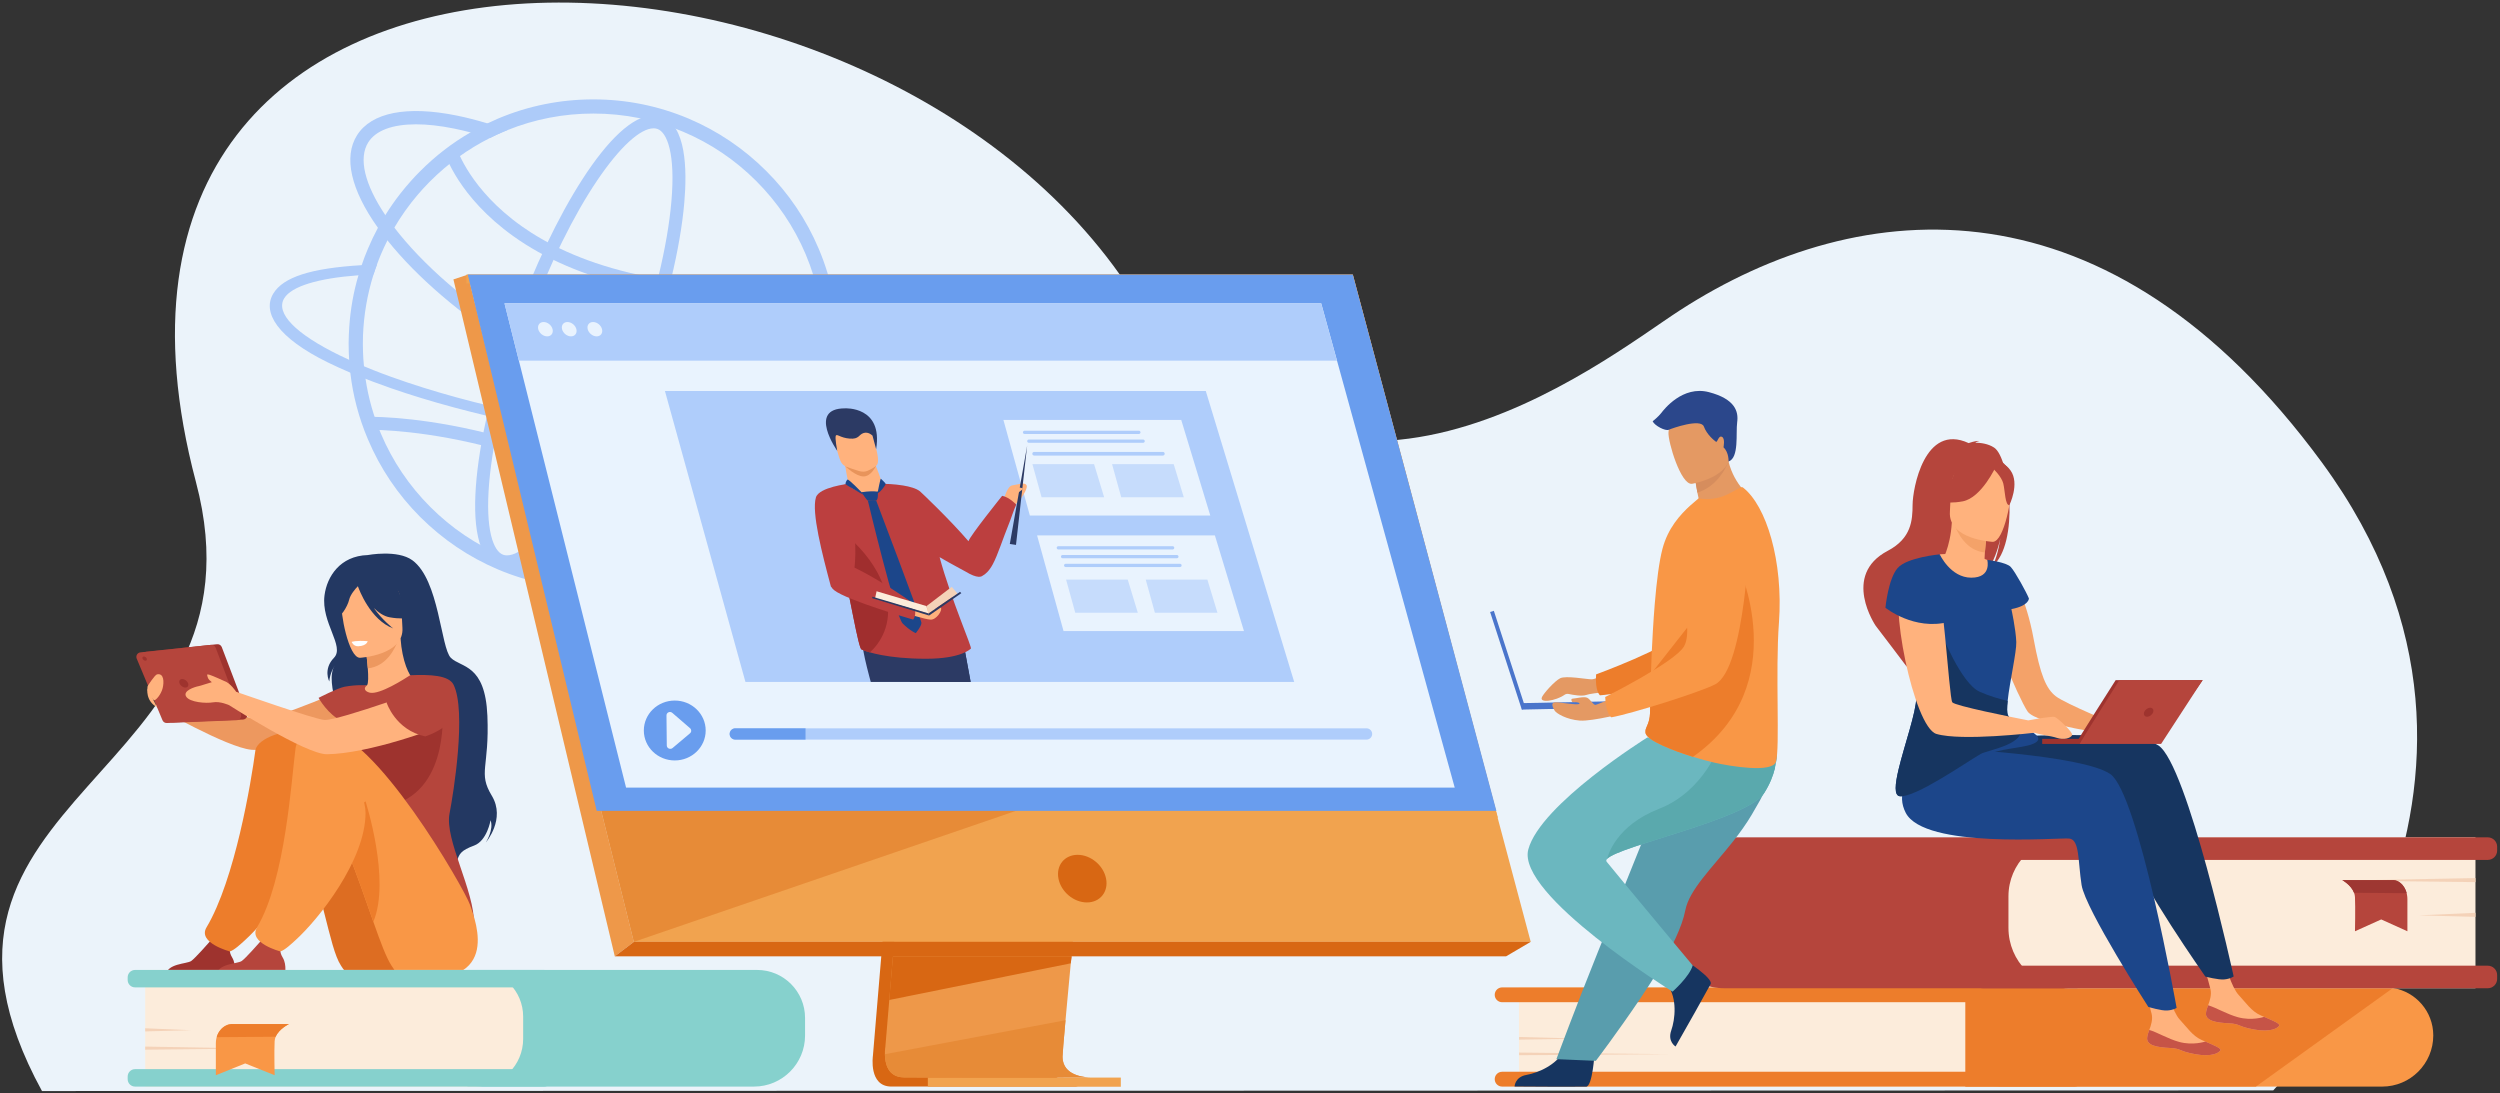 <?xml version="1.0" encoding="UTF-8"?>
<svg id="svg2" version="1.1" viewBox="0 0 3444 1505.9" xml:space="preserve" xmlns="http://www.w3.org/2000/svg"><rect x="0" y="0" width="3444" height="1505.9" fill="#333333" stroke="none"/><defs id="defs6"><clipPath id="clipPath278"><path id="path276" d="m16439 8432.7h-5671.1l-642.3 2321.2-49.2 177.9-42 151.8-98.58 356h5589.5l108.1-356 46.1-151.8 54.2-177.9 705.3-2321.2"/></clipPath></defs><g id="g8" transform="matrix(1.333 0 0 -1.333 -408.45 2063.5)"><g id="g10" transform="scale(.1)"><path id="path14" d="m26557 4211.3s2978.9 3115.4 503.8 6488.4c-2196.2 2992.7-4756.6 2788.2-6635.2 1573.7-800.1-517.3-3695.9-2867.4-5659.3 177.8-2677.5 4152.8-11370 4437.8-9677.4-1951.5 818.93-3091.9-3278.1-3204.3-1590.9-6295l23059 6.6" fill="#ebf3fa"/><path id="path16" d="m6738.1 8403.9s-835.93-364.2-987.67-357.6-1086.8 284.8-1086.8 284.8l23.8-160.8s721.58-415 973.85-438.6c248.36-23.2 1097.6 222.9 1179.6 274.9 81.99 51.9 135.45 344.7-102.82 397.3" fill="#ed985f"/><path id="path18" d="m6863.7 9743.7s308.38 58.5 461.97-53.6c278.22-203.2 293.16-903.6 397.43-1008 104.28-104.3 355.63-59.8 378-599.7 22.38-539.9-100.07-585.1 45.76-826.1s-61.69-482.2-61.69-482.2 84.99 133 48.56 229.1c0 0-35.38-212-170.01-261.6-134.65-49.7-154.57-86.1-176.07-159 0 0-1148.6 588.6-1149.9 1006.1-1.25 417.4-226.03 831-115.65 1011.9 0 0-49.16-77.4-55.19-163.5 0 0-66.23 126.9 48.57 245 114.8 118.2-134.67 362.6-97.73 645.8 25.35 194.4 161.75 407.3 445.94 415.8" fill="#233862"/><path id="path20" d="m6636.5 8006.1c73.42-50.9 165.48-92.9 281.04-119.6 433.18-100.1 599.19 266.1 661.54 517.4-59.07 33.8-114.66 41.2-146.76 45.1-31.31 3.7-64.24 6.1-91.51 7.5-48.64 37.2-121.12 189.7-137.15 426.5l-20.38-5.5-341.4-93.4s15.64-108.6 23.3-211.1c5.93-80.3 6.86-157-8.34-175.8-26.65-5.8-42.63-9.5-42.63-9.5l-0.18-0.4c-4.58-7.5-103.62-170.4-177.53-381.2" fill="#ffb27d"/><path id="path22" d="m6841.9 8784s15.7-108.4 23.3-211.1c193.42 19.4 283.18 203.5 318.13 304.5l-341.43-93.4" fill="#ed985f"/><path id="path24" d="m6784.1 8682.1s459.1 25.4 438.92 311c-20.17 285.7 25.49 481.3-268.48 477.2-293.98-4.1-343.17-117.1-359.62-214.1-16.46-97 69.24-573.3 189.18-574.1" fill="#ffb27d"/><path id="path26" d="m6597.2 9416c64.72 91 119.64 76 151.5 52.3 240.75 155.8 416.87-36.3 416.87-36.3 45.38-202.8 201.59-309.6 201.59-309.6s-79.87-57.6-276.11-21.9c-59.94 10.9-115.49 49-163.79 96.5 87.35-125.1 200.24-211.6 200.24-211.6-237.79 89.8-353.17 403.3-364.81 436.5-26.19-27.1-77.45-85.7-90.43-140.4-17.65-74.4-93.75-190.7-137.76-188.7 0 0-34.36 186.8 62.7 323.2" fill="#233862"/><path id="path28" d="m7709.9 7072.7c41.46 212 176.63 1058.7 41.46 1331.2-48.55 97.9-239.05 106.7-448.06 98.1-65.04-42-312.87-200.6-414.67-180.8-1.09 0.2-3.07 0.7-5.7 1.3-47.93 12-66.03 45.7-26.04 74.7 0.08 0.1-103.53 10-232.08-14.2-72.61-13.7-268.46-115-268.46-115s98.63-178.2 244.06-239.7c-24.73-221.2 12.04-318.8 241.53-829.7 193.92-431.9-26.16-820.8-26.16-820.8s1141.6-917.8 1147.9-450.5c4.77 351.8-306.78 874.5-253.79 1145.4" fill="#b5453c"/><path id="path30" d="m6759.2 5379.8c-62.09 7-117.98 41-152.69 93-5.5 8.2-11.39 17.1-17.64 26.5-129.95 196.7-180.51 799.2-472.79 1440.9-71.19 156.3-326.74 184.4-396.42 361 0 0-171.5 572.5 328.27 589.4 499.78 16.9 1338.5-1592.9 1351.7-1761.7 12.83-163.6 330.42-858.6-640.47-749.1" fill="#dd6d22"/><path id="path32" d="m4772.8 5393h711.35s26.59 113.4-20.11 190.6c-41.34 68.3-25.5 107.3 5.12 163.8-32.23-13.2-73.91-25.2-119.81-22.6-35.44 2-72.92 18.1-105.79 37.2-30.61-34.9-161.71-183.5-202.67-212.9-46.49-33.4-253.77-21.5-268.09-156.1" fill="#9e332e"/><path id="path34" d="m7634.9 8181.9s92.58-842.3-507.85-1018.8c-600.42-176.5-770.87 775-286.09 843.5 484.79 68.4 793.94 175.3 793.94 175.3" fill="#9e332e"/><path id="path36" d="m5703.4 7725.1c-42.83-321.1-210.1-1334.7-505.16-1829.2-95.13-159.4 239.67-248.8 241.47-248.3 44.91 11.8 119.71 83.3 154.2 114.4 239.55 215.9 725.83 827.2 725.83 1317.3 0 239 4.2 695.4-169.57 811.4-107.02 71.4-429.75-38.1-446.77-165.6" fill="#ed7d2b"/><path id="path38" d="m7183.3 5393s-26.36 36.7-72.32 106.3c-54.71 82.9-115.25 246-188.7 455-77.15 219.4-168.69 489.4-283.07 770.2-35.3 86.7-72.79 174.5-112.66 262.1-71.19 156.3-267.04 134.7-336.72 311.3 0 0-271.87 612.3 227.9 629.2 499.78 16.9 1449.5-1638 1504-1798.2 59.74-175.5 351.22-904-738.48-735.9" fill="#f99746"/><path id="path40" d="m5294.9 5393h711.34s26.6 113.4-20.1 190.6c-41.35 68.3-25.5 107.3 5.11 163.8-32.22-13.2-73.91-25.2-119.81-22.6-35.43 2-72.92 18.1-105.78 37.2-30.62-34.9-161.71-183.5-202.67-212.9-46.49-33.4-253.78-21.5-268.09-156.1" fill="#b5453c"/><path id="path42" d="m6922.3 5954.3c-77.15 219.4-168.69 489.4-283.07 770.2 29.87 212.8 94.31 399 202.67 474.1 0 0 262.87-814.4 80.4-1244.3" fill="#ed7d2b"/><path id="path44" d="m6118.6 7747.9c-42.84-321.2-103.16-1357.5-398.23-1852-95.13-159.4 239.67-248.8 241.48-248.3 44.91 11.8 119.71 83.3 154.19 114.4 239.56 215.9 725.84 827.2 725.84 1317.3 0 239-280.45 676.2-454.22 792.2-107.02 71.5-252.04 3.9-269.06-123.6" fill="#f99746"/><path id="path46" d="m4578.8 8744.9 728.49 77.4c21.24 2.3 41.32-10.1 48.92-30l260.64-684.9c11.43-30-9.95-62.4-42.05-63.7l-722.86-29.2c-19.64-0.8-37.7 10.7-45.28 28.9l-266.27 636.6c-12.14 29.1 7.12 61.6 38.41 64.9" fill="#9e332e"/><path id="path48" d="m4515.5 8738.3 728.49 77.4c21.23 2.2 41.32-10.1 48.92-30.1l260.64-684.8c11.43-30.1-9.95-62.5-42.05-63.7l-722.86-29.2c-19.64-0.8-37.7 10.7-45.28 28.8l-266.27 636.7c-12.14 29 7.11 61.6 38.41 64.9" fill="#b5453c"/><path id="path50" d="m4919.3 8418.5c-8.9 24.5 3.7 44.3 28.15 44.3 24.44 0 51.48-19.8 60.38-44.3 8.89-24.4-3.71-44.2-28.16-44.2s-51.48 19.8-60.37 44.2" fill="#9e332e"/><path id="path52" d="m4537.3 8673.6c-4.37 12 1.82 21.7 13.83 21.7s25.3-9.7 29.67-21.7-1.83-21.8-13.84-21.8-25.29 9.8-29.66 21.8" fill="#9e332e"/><path id="path54" d="m7579.1 8403.9s-1009.6-371.8-1161.3-364.2c-98.06 4.9-913.08 291.4-913.08 291.4s-60.47 93-126.2 112.4c-0.02 0.1-115.86 53.2-148.97 63.1-33.12 10-26.5-0.1-16.56-31.5 5.15-16.3 23.65-32.2 40.28-45.1-55.68-15.3-110.68-36-136.32-40.9-43.05-8.3-165.58-48.1-129.15-107.7s205.32-72.8 278.17-59.6c72.85 13.3 165.58-29.1 165.58-29.1s793.27-509.9 1011.4-507.3c430.56 4.9 1157.1 269.2 1239 321.2 81.99 51.9 135.44 344.7-102.83 397.3" fill="#ffb27d"/><path id="path56" d="m4590.5 8390.7s73.05 115.6 96.97 120.3c72.88 14.4 72.88-81.6 57.43-143.5-16.59-66.4-72.71-129-88.24-123.6-15.53 5.5-83.34 85.8-66.16 146.8" fill="#ffb27d"/><path id="path58" d="m4587.8 8367.5s-23.35-129.6 99.74-197.2l-99.74 197.2" fill="#ffb27d"/><path id="path60" d="m6698.2 8846.4s43.4 17.2 165.53 7.3c0 0-6.48-47.7-96.56-52.4-51.02-2.6-68.97 45.1-68.97 45.1" fill="#fff"/><path id="path62" d="m7058.9 8220.5s90.3-285.8 400.42-350.9c0 0 512.13 157.8 257.14 506.7 0 0-252.12 187.3-657.56-155.8" fill="#b5453c"/><path id="path64" d="m11392 11001c-0.7-1.2-0.7-1.9-1.3-3.2-16.1-37.2-32.8-74.4-50.7-111-115.6-239.4-270.2-456.4-460.2-646.4-218.3-218.9-473.1-390.2-756.8-510.3-293.98-124.5-605.28-187.4-926.86-187.4-321.57 0-633.52 62.9-927.49 187.4-283.71 120.1-537.89 291.4-756.76 510.3-218.88 218.9-390.9 473.7-510.93 757.4-77.02 183-130.3 372.3-159.18 567.4-7.06 43-12.19 86-16.05 129.7-5.13 51.3-8.98 103.3-10.27 155.3-0.64 25.1-1.28 49.4-1.28 74.5 0 28.9 0.64 58.4 1.28 87.3 8.34 216.3 44.93 427.5 109.12 631.6 10.91 34.6 22.46 68.6 35.3 102.7 12.84 35.3 26.32 70.6 41.08 105.2 21.18 48.8 43.01 97 66.76 143.8 22.46 44.9 46.21 88.6 71.24 131.6 69.97 119.4 150.2 232.4 240.06 338.3 37.23 43.6 75.74 86 116.18 127 5.77 5.8 10.91 11 16.69 16.7 181 181 387.04 329.9 613.62 444.2 46.86 23.7 94.35 45.6 143.14 66.1 12.83 5.8 26.31 10.9 39.15 16.1 281.78 113.6 580.89 171.3 888.34 171.3 321.58 0 632.88-62.9 926.86-187.4 283.7-120 538.5-291.4 756.8-510.3 218.8-218.8 390.9-473.7 510.9-757.4 123.9-293.3 186.8-605.2 186.8-926.8 0-320.3-62.3-631-185.5-923.7zm133.5 1907.7c-127.1 301-309.4 571.9-541.8 803.6-232.3 232.3-502.5 414.6-803.6 542.4-311.93 131.5-643.13 198.3-983.96 198.3-341.47 0-672.68-66.8-984.62-198.3-37.23-16.1-74.45-32.8-110.4-50.1-59.69-28.9-118.75-59.7-175.23-93.1-188.71-109.1-362.01-242.6-517.99-399.2-32.73-32.1-64.18-65.5-94.99-100.2-38.52-42.3-75.1-86.6-110.4-131.5-56.48-71.9-108.48-147-156.62-224-26.96-43.1-51.99-87.3-76.38-131.6-37.87-70-71.89-141.9-103.34-216.3-23.75-55.9-44.93-111.7-64.19-168.9-12.19-34.6-23.11-69.3-33.37-104.6-51.35-173.3-82.8-352.4-95-534-3.85-53.9-5.78-107.9-6.42-162.4v-14.1c0-54.6 1.93-109.1 5.14-163.1 2.56-44.3 7.05-88.5 12.19-132.8 26.96-236.9 87.94-467.3 181.65-688.1 127.09-301 309.38-571.9 541.73-804.3 232.36-231.7 502.58-414 803.62-541.7 311.94-131.6 643.15-198.3 984.62-198.3 340.83 0 672.03 66.7 983.96 198.3 301.1 127.7 571.3 310 803.6 541.7 226 226 405.1 489.1 531.5 780.6 3.2 7.7 7.1 16 10.3 23.7 14.1 33.4 27.6 66.8 39.8 100.1 105.9 281.8 159.1 579 159.1 883.9 0 341.5-66.7 672.6-198.9 984zm-4711.3-984c0 28.9 0.64 58.4 1.28 87.3 8.34 216.3 44.93 427.5 109.12 631.6-53.92-2-105.91-5.2-155.97-8.4-51.35-173.3-82.8-352.4-95-534-3.85-53.9-5.78-107.9-6.42-162.4v-14.1c0-54.6 1.93-109.1 5.14-163.1 49.42-23.1 100.13-44.9 153.4-66.7-5.13 51.3-8.98 103.3-10.27 155.3-0.64 25.1-1.28 49.4-1.28 74.5" fill="#adcbf9"/><path id="path66" d="m11996 11415-195.8 4.5c62.9-81.5 77-156.6 37.9-220.1-39.2-64.9-132.9-118.1-272.8-158.6-51.4-15.4-109.2-28.2-173.3-39.8-171.4-30.8-385.2-48.7-634.8-51.3-631.6-7.7-1416 78.3-2208.1 240.7-533.39 109.7-1026.3 245.2-1439.1 394.1-62.91 22.5-123.88 45.6-182.29 68.7-34.66 13.5-68.68 27.6-102.06 41.7-53.27 21.8-103.98 43.6-153.4 66.7-34.67 15.5-68.04 31.5-100.78 47.5-455.08 222.1-663.04 436.5-569.97 588.6 75.1 123.3 348.53 206.7 767.03 237.5 50.06 3.2 102.05 6.4 155.97 8.4 10.91 34.6 22.46 68.6 35.3 102.7-54.55-1.3-107.19-3.9-157.9-6.5-527.61-31.4-810.03-124.3-912.73-292.4-119.39-195.8 43.65-458.5 565.48-714 71.89-35.3 148.92-70 229.79-104.6 50.71-21.2 103.34-42.4 157.26-63.6 25.03-9.6 50.07-19.2 75.1-28.9 61.61-23.1 124.52-46.2 189.35-68.6 405.66-140.6 878.07-267.7 1385.1-372.3 709.26-145.1 1414-231.1 2016.7-245.2 88.6-2.6 174.6-2.6 258-1.9 216.4 2.5 408.9 15.4 573.9 38.5 62.2 8.3 120.6 18.6 175.2 30.2 257.4 53.2 426.8 136.7 494.2 247.1 46.9 76.4 41.1 161.1-13.4 250.9" fill="#adcbf9"/><path id="path68" d="m10916 11478c-2.5-4.5-5.1-9.1-7.9-13.5-77.4-122.9-250.4-186.4-493.4-186.3-116.2 0-248.5 14.5-393.8 44-478.03 97-1043.1 340.5-1591.1 685.9-538.67 339.4-995.73 736-1290.1 1119.2-5.14 6.7-10.16 13.3-15.18 19.9-27.94 37.1-54.01 73.6-78.16 109.5-214.74 318.8-279.3 589.1-176.42 752.3 77.43 122.9 250.46 186.3 493.41 186.3 116.19 0 248.47-14.5 393.85-44 55.19-11.2 111.57-24.3 168.91-39.4 65.35-17.1 131.94-36.7 199.66-58.6 46.95 23.7 94.87 45.8 143.57 66.4 12.92 5.5 25.84 10.8 38.88 16-69.92 25.4-138.94 48.5-206.88 69.1-108.75 33.2-214.68 60.4-316.88 81.1-515.87 104.7-881.95 32.3-1030.7-203.7-141.54-224.6-64.45-562.6 216.48-956.9 14.34-20.1 29.18-40.4 44.59-60.8 17.21-22.8 35.04-45.7 53.38-68.6 304.58-380.7 758.59-770.2 1288.4-1104 561.69-353.9 1143.1-604.1 1637-704.3 154.29-31.3 295.09-46.8 420.79-46.8 294.6 0 505.6 85.1 609.9 250.5 17.1 27.3 31.1 56.2 41.9 86.7h-150.2" fill="#adcbf9"/><path id="path70" d="m9819.2 14154c-274.43 0-849.36-768.5-1299.7-2010.2-217.29-599.1-359.14-1184.1-399.42-1647.3-43.33-498.3 45.68-713.7 143.43-749.2 12.54-4.5 25.66-6.8 40.11-6.8 274.42 0 849.35 768.6 1299.7 2010.2 217.29 599.2 359.14 1184.2 399.41 1647.4 43.3 498.3-45.66 713.7-143.41 749.1-12.54 4.6-25.67 6.8-40.12 6.8zm-1515.6-4547.4c-29.87 0-58.73 5-85.78 14.8-433.76 157.3-233.2 1440.6 175.74 2568.1 378.21 1042.8 989.34 2098.4 1425.6 2098.4 29.87 0 58.74-4.9 85.79-14.7 247.04-89.6 262.04-531.7 231.24-886.7-41.3-474.5-185.83-1071.6-406.99-1681.4-378.21-1042.8-989.34-2098.5-1425.6-2098.5" fill="#adcbf9"/><path id="path72" d="m10891 12384c-483.2 0-924.69 45.8-1318.8 137.3-471.39 109.5-876.67 284.1-1204.6 519.1-564.38 404.3-703.07 844-708.7 862.5l128.11 39.1c1.29-4.2 135.36-421.6 667.91-799.4 494.94-351.1 1444.3-739 3156.8-592.7l11.3-133.5c-253.3-21.6-497.6-32.4-732-32.4" fill="#adcbf9"/><path id="path74" d="m10416 9753.6c-936.83 697.4-1862.1 1009.6-2473.3 1148.7-660.6 150.4-1102.9 136.2-1107.3 136l-4.9 133.9c18.63 0.7 464.37 14.9 1141.9-139.3 623.79-142 1568-460.5 2523.6-1171.9l-80-107.4" fill="#adcbf9"/><path id="path76" d="m28211 4779.3c0-146-59.3-278.1-154.9-373.8-95.6-95.8-227.8-154.9-373.8-154.9h-4307.1v1025.3h4339.4c27.1 0 53.9-2.2 79.9-6.4 236.1-38.3 416.5-243.1 416.5-490.2" fill="#f99746"/><path id="path78" d="m24174 4769c0-142.4-57.3-271.3-150.2-365l-1.6-1.6c-93.8-93.8-223.4-151.8-366.4-151.8h-4893.6v1025.3h4905c142.4 0 271.1-58.8 363.2-153.4 88.8-91.3 143.6-215.9 143.6-353.5" fill="#fcecdb"/><path id="path80" d="m24581 4327.4c0-21.3-8.5-40.4-22.4-54.3-13.9-13.8-33.1-22.5-54.2-22.5h-5916.2c-42.5 0-76.8 34.4-76.8 76.8 0 21.1 8.5 40.3 22.5 54.2 13.9 13.9 33.1 22.4 54.3 22.4h5916.2c42.3 0 76.6-34.3 76.6-76.6" fill="#ed7d2b"/><path id="path82" d="m24581 5199.2c0-21.2-8.5-40.3-22.4-54.2s-33.1-22.5-54.2-22.5h-5916.2c-42.5 0-76.8 34.3-76.8 76.7 0 21.2 8.5 40.4 22.5 54.3 13.9 13.8 33.1 22.4 54.3 22.4h5916.2c42.3 0 76.6-34.4 76.6-76.7" fill="#ed7d2b"/><path id="path84" d="m18763 4763.3 656.1-17.3-656.1-10.4z" fill="#f4d2b8"/><path id="path86" d="m18763 4602.4 1561-17.2-1561-10.4z" fill="#f4d2b8"/><path id="path88" d="m27794 5269.5-1416.2-1018.9h-3003.1v1025.3h4339.4c27.1 0 53.9-2.2 79.9-6.4" fill="#ed7d2b"/><path id="path90" d="m10856 4250.7h-2962.3v1205.5h2994.5c273.9 0 495.9-222.1 495.9-496v-181.4c0-291.7-236.4-528.1-528.1-528.1" fill="#86d1cd"/><path id="path92" d="m7977.8 4250.7h-3413.2v1205.5h3424.1c266.21 0 482.01-215.9 482.01-482.1v-230.5c0-272.2-220.7-492.9-492.94-492.9" fill="#fcecdb"/><path id="path94" d="m8687.7 4250.7h-4227.7c-42.3 0-76.59 34.2-76.59 76.5v27.2c0 42.3 34.29 76.5 76.59 76.5h4227.7c42.29 0 76.58-34.2 76.58-76.5v-27.2c0-42.3-34.29-76.5-76.58-76.5" fill="#86d1cd"/><path id="path96" d="m8687.7 5275.9h-4227.7c-42.3 0-76.59 34.2-76.59 76.5v27.2c0 42.3 34.29 76.6 76.59 76.6h4227.7c42.29 0 76.58-34.3 76.58-76.6v-27.2c0-42.3-34.29-76.5-76.58-76.5" fill="#86d1cd"/><path id="path98" d="m4564.6 4853.4 473.57-20.3-473.57-12.2z" fill="#f4d2b8"/><path id="path100" d="m4564.6 4664.3 1126.6-20.3-1126.6-12.2z" fill="#f4d2b8"/><path id="path102" d="m12525 9797.2-439.7-5228.6s-46.1-317 189.7-317.5c387.6-1 1929.3 0 1929.3 0s-291.7 65.9-288.2 214.4c4.2 175 514 5381.2 514 5381.2l-1905.1-49.5" fill="#d86713"/><path id="path104" d="m14330 4345.9c-76.2-0.2-1548.8-4.8-1926.3 0-164.5 2.1-193.3 146.3-194.7 239.6-0.6 44.8 5 77.9 5 77.9l11.5 135.9 29.1 346.4 25.7 306 33.1 393.2 27.9 331.9 312.4 3715.3 1905.1 49.5s-214.7-2178.8-366.6-3764.8c-16.9-176.7-33-346.1-48-504.3-4.8-50.5-9.4-99.8-14-147.9-14-150.1-26.9-287.9-38.1-409.5-5.9-64.2-11.4-123.7-16.3-178.3-19.4-213.9-30.7-350.5-30.9-376.5-0.1-15.1 1.2-29.2 3.7-42.3 31.3-166.6 252.8-172.1 281.4-172.1" fill="#ee9849"/><path id="path106" d="m7898.6 12642 1071.1-4302.5 146.66-589.2 498.88-2004h9268.4l-1838.8 6895.7h-9146.2" fill="#f1a34f"/><path id="path108" d="m7898.5 12642-148.44-49.5 1667.8-6995.9 197.36 149.7-1716.7 6895.7" fill="#ee9849"/><path id="path110" d="m9417.9 5597h9211.3l254.4 149.7h-9268.4l-197.36-149.7" fill="#d86713"/><path id="path112" d="m12653 4249.1h1994.4v94.7h-1994.4v-94.7" fill="#f1a34f"/><path id="path114" d="m18435 7017.3-1503.9 5534h-9047v91.1h9161.1l1498.9-5612.8-109.1-12.3" fill="#f1a34f"/><path id="path116" d="m14140 5597-10.3-72.4-1875.6-378.9 25.7 306 12.3 145.3h1847.9" fill="#d86713"/><path id="path118" d="m14330 4345.9c-76.2-0.2-1548.8-4.8-1926.2 0-164.6 2.1-193.4 146.3-194.8 239.6l1866.8 351.3c-19.4-213.9-30.7-350.5-30.9-376.5-0.1-15.1 1.2-29.2 3.7-42.3 31.3-166.6 252.8-172.1 281.4-172.1" fill="#e78b37"/><path id="path120" d="m13687 7142.6-4071.5-1395.9-498.89 2004z" fill="#e78b37"/><path id="path122" d="m7898.6 12642h9146.2l1484-5542h-9297.7l-1332.6 5542" fill="#699dee"/><path id="path124" d="m14495 6399.8c-26.4 136-158 246.1-293.9 246.1s-224.7-110.1-198.3-246.1c26.5-135.9 158.1-246.1 294-246.1s224.7 110.2 198.2 246.1" fill="#d86713"/><path id="path126" d="m18098 7340.6h-8563.7l-969.82 3863.4-74.34 296.3-63.45 252.7-148.73 592.6h8440.3l163.3-592.6 69.7-252.7 81.7-296.3 1065.1-3863.4" fill="#e9f3fe"/><path id="path128" d="m16881 11753h-8454.8l-148.73 592.6h8440.3l163.3-592.6" fill="#afcdfb"/><path id="path130" d="m8626.6 12078c-10.2 40.9 14.7 74.1 55.61 74.1s82.34-33.2 92.54-74.1-14.7-74.1-55.6-74.1c-40.92 0-82.35 33.2-92.55 74.1" fill="#e9f3fe"/><path id="path132" d="m8872.7 12078c-10.21 40.9 14.69 74.1 55.6 74.1s82.34-33.2 92.54-74.1-14.69-74.1-55.6-74.1-82.34 33.2-92.54 74.1" fill="#e9f3fe"/><path id="path134" d="m9137.7 12078c-10.2 40.9 14.7 74.1 55.61 74.1s82.34-33.2 92.54-74.1-14.69-74.1-55.61-74.1c-40.9 0-82.34 33.2-92.54 74.1" fill="#e9f3fe"/><path id="path136" d="m9717.8 7930.7c0 170.9 143.12 309.5 319.7 309.5 176.5 0 319.6-138.6 319.6-309.5 0-171-143.1-309.5-319.6-309.5-176.58 0-319.7 138.5-319.7 309.5" fill="#699dee"/><path id="path138" d="m10012 8113.1 183.6-158.8c16.2-14 16.1-38.5-0.3-52.3l-180.5-152.3c-23.21-19.6-59.42-3.8-59.72 25.9l-3.13 311.2c-0.3 30.3 36.68 46.5 60.05 26.3" fill="#e9f3fe"/><path id="path140" d="m17245 7894.9c0-16-6.6-30.6-17.1-41.1-10.6-10.6-25.2-17.2-41.2-17.2h-6523.5c-32.1 0-58.3 26.3-58.3 58.3 0 16 6.6 30.6 17.1 41.2 10.6 10.6 25.2 17.2 41.2 17.2h6523.5c32.1 0 58.3-26.3 58.3-58.4" fill="#afcdfb"/><path id="path142" d="m11389 7953.3v-116.7h-726.2c-32.1 0-58.3 26.3-58.3 58.3 0 16 6.6 30.6 17.1 41.2 10.6 10.6 25.2 17.2 41.2 17.2h726.2" fill="#699dee"/><path id="path144" d="m16439 8432.7h-5671.1l-642.3 2321.2-49.2 177.9-42 151.8-98.58 356h5589.5l108.1-356 46.1-151.8 54.2-177.9 705.3-2321.2" fill="#afcdfb"/><path id="path146" d="m15572 10152h-1864.6l-211.2 763.2-16.2 58.5-13.7 49.9-32.5 117h1837.8l35.5-117 15.2-49.9 17.8-58.5 231.9-763.2" fill="#e9f3fe"/><path id="path148" d="m14475 10341h-646.5l-73.2 264.7-5.7 20.2-4.7 17.4-11.3 40.5h637.2l12.4-40.5 5.2-17.4 6.2-20.2 80.4-264.7" fill="#c6dcfc"/><path id="path150" d="m15298 10341h-646.5l-73.3 264.7-5.6 20.2-4.8 17.4-11.2 40.5h637.2l12.3-40.5 5.3-17.4 6.2-20.2 80.4-264.7" fill="#c6dcfc"/><path id="path152" d="m14834 10995h-1181.6c-9.2 0-16.8 7.6-16.8 16.9 0 9.2 7.6 16.8 16.8 16.8h1181.6c9.3 0 16.8-7.6 16.8-16.8 0-9.3-7.5-16.9-16.8-16.9" fill="#afcdfb"/><path id="path154" d="m14878 10904h-1181.6c-9.3 0-16.8 7.6-16.8 16.9 0 9.2 7.5 16.8 16.8 16.8h1181.6c9.2 0 16.8-7.6 16.8-16.8 0-9.3-7.6-16.9-16.8-16.9" fill="#afcdfb"/><path id="path156" d="m15082 10772h-1330.3c-10.4 0-19 8.5-19 18.9 0 10.5 8.6 19 19 19h1330.3c10.4 0 18.9-8.5 18.9-19 0-10.4-8.5-18.9-18.9-18.9" fill="#afcdfb"/><path id="path158" d="m15920 8958.4h-1864.6l-211.2 763.2-16.1 58.5-13.8 49.9-32.4 117h1837.7l35.6-117 15.1-49.9 17.8-58.5 231.9-763.2" fill="#e9f3fe"/><path id="path160" d="m14823 9147.5h-646.5l-73.2 264.7-5.6 20.2-4.8 17.3-11.3 40.6h637.2l12.4-40.6 5.2-17.3 6.2-20.2 80.4-264.7" fill="#c6dcfc"/><path id="path162" d="m15646 9147.5h-646.5l-73.2 264.7-5.7 20.2-4.7 17.3-11.3 40.6h637.2l12.3-40.6 5.3-17.3 6.2-20.2 80.4-264.7" fill="#c6dcfc"/><path id="path164" d="m15183 9801.7h-1181.6c-9.2 0-16.8 7.6-16.8 16.9 0 9.2 7.6 16.8 16.8 16.8h1181.6c9.3 0 16.8-7.6 16.8-16.8 0-9.3-7.5-16.9-16.8-16.9" fill="#afcdfb"/><path id="path166" d="m15227 9710.8h-1181.6c-9.3 0-16.8 7.6-16.8 16.9 0 9.2 7.5 16.8 16.8 16.8h1181.6c9.2 0 16.8-7.6 16.8-16.8 0-9.3-7.6-16.9-16.8-16.9" fill="#afcdfb"/><path id="path168" d="m15259 9620h-1181.6c-9.3 0-16.9 7.5-16.9 16.8 0 9.2 7.6 16.8 16.9 16.8h1181.6c9.2 0 16.8-7.6 16.8-16.8 0-9.3-7.6-16.8-16.8-16.8" fill="#afcdfb"/><path id="path170" d="m6050.2 4896.7s-103.01-49.5-137.12-130.8c-6.03-14.2-9.9-29.4-10.69-45.5-5.69-108 0-352.4 0-352.4l-304.15 122.2-303.36-122.2v331.3c0 62.6 26.04 123.6 74.36 163.5 23.43 19.3 51.85 33.9 84.03 33.9h596.93" fill="#f99746"/><path id="path172" d="m6050.2 4896.7s-103.01-49.5-137.12-130.8l-609.52-4.8s23.93 116.4 149.71 135.6h596.93" fill="#ed7d2b"/><path id="path174" d="m20889 5266.8h3644.9v1559.8h-3685.6c-346.3 0-627.1-280.8-627.1-627.1v-264.9c0-368.8 299-667.8 667.8-667.8" fill="#b5453c"/><path id="path176" d="m24444 5266.8h4203.1v1559.8h-4216.9c-336.6 0-609.5-272.9-609.5-609.5v-327c0-344.2 279.1-623.3 623.3-623.3" fill="#fcecdb"/><path id="path178" d="m23555 5266.8h5219.2c53.5 0 96.9 43.4 96.9 96.9v39.6c0 53.4-43.4 96.8-96.9 96.8h-5219.2c-53.5 0-96.8-43.4-96.8-96.8v-39.6c0-53.5 43.3-96.9 96.8-96.9" fill="#b5453c"/><path id="path180" d="m23555 6593.3h5219.2c53.5 0 96.9 43.3 96.9 96.8v39.6c0 53.5-43.4 96.9-96.9 96.9h-5219.2c-53.5 0-96.8-43.4-96.8-96.9v-39.6c0-53.5 43.3-96.8 96.8-96.8" fill="#b5453c"/><path id="path182" d="m28647 6046.7-585.1-26.2 585.1-15.8z" fill="#f4d2b8"/><path id="path184" d="m28647 6405.6-1392.1-26.2 1392.1-15.8z" fill="#f4d2b8"/><path id="path186" d="m27270 6384.6s91.8-49.4 122.2-130.7c5.4-14.2 8.9-29.5 9.6-45.5 5-108 0-352.5 0-352.5l271.2 122.3 270.6-122.3v331.4c0 62.6-23.3 123.5-66.4 163.5-20.9 19.3-46.2 33.8-74.9 33.8h-532.3" fill="#b5453c"/><path id="path188" d="m27270 6384.6s91.8-49.4 122.2-130.7l543.6-4.9s-21.3 116.4-133.5 135.6h-532.3" fill="#9e3732"/><path id="path190" d="m19762 8569.7s-193.7-110.1-247.9-110.1c-54.3 0-267.2 41.1-326.5 10.8s-166.7-152.3-186.9-192.2c-36.2-71.6 145.9-40 232 21.1 12.5 8.8 28 12.1 43 8.8 44.6-9.7 137.2-26.5 181.9-10 60.2 22.3 377 47 377 47l-72.6 224.6" fill="#e49963"/><path id="path192" d="m19543 4591s-20.8-336.5-85.9-341.3c-8.7-0.6-330.2-0.6-330.2-0.6l-410.3 2.3s2.7 98.9 122.6 119.8c120 20.9 320.7 105.2 393.4 263.8 76.5 166.8 310.4-44 310.4-44" fill="#163560"/><path id="path194" d="m21236 10070s-200.8-1427.4-533.4-1555.2c-164.1-63.1-889.3-206.1-1103.8-220.5 0 0-52.5 42.7-39.7 216.2 0 0 759.8 278.9 867.7 430.6 160.6 225.8-99.7 922.3 101.8 1134.3 201.6 212.1 541.1 303.2 707.4-5.4" fill="#ed7d2b"/><path id="path196" d="m21169 7062.9c-58.6-99.4-126.3-192.5-196.2-280.7-215.8-272.5-450.8-497.2-491.7-709.6-8.1-42.3-21.1-87.9-38-135.9-17.1-48.6-38.2-99.8-62.6-152.7-91.6-198.9-228.5-421.9-365.3-624.5-236.4-350.3-458.7-642.7-458.7-642.7l-407.8 17.4c16.4 40.9 194.2 524.6 432.1 1115.7 96.6 240 199.3 495.2 298.4 741.4 13.2 32.9 26.4 65.6 39.5 98 30.3 75.4 60.1 149.5 89.2 221.7 223.3 555.1 401.3 997.1 401.3 997.1s892.7 338.1 985.4 119c76.4-180.7 14.2-357.7-225.6-764.2" fill="#599dad"/><path id="path198" d="m20487 5552.1s283.6-182.2 256-241.4c-3.6-7.9-160.3-288.6-160.3-288.6l-202.2-357.1s-85 50.5-44.8 165.4c40.3 115 64.5 331.4-38.5 472.1-108.3 148.1 189.8 249.6 189.8 249.6" fill="#163560"/><path id="path200" d="m20349 5231.8s177.3 156.3 208.5 271c0 0-730.3 875-888.7 1071.1-7.2 9-5.4 18.9 4.2 29.7 119.6 134.8 1448.3 409 1622 679.1 59.9 93.1 93.7 181.5 112.2 258.7 39.4 164.9 8.2 278.8 8.2 278.8l-1327 38.4s-1104.8-688-1230-1157.1c-125-469.1 1490.6-1469.7 1490.6-1469.7" fill="#6bb7bf"/><path id="path202" d="m19673 6603.6c119.6 134.8 1448.3 409 1622 679.1 59.9 93.1 93.7 181.5 112.2 258.7v168l-564 88.7s-159.9-492.2-633.6-676.7c-443.7-172.9-527.7-479.6-536.6-517.8" fill="#5aa9ad"/><path id="path204" d="m20451 10160c268.4-69.4 713.4 179.3 713.4 179.3s-172.8 116.1-236.8 371.2c-3.3 12.9-6.1 26.1-8.8 39.6-28.1 6-81.1 17.2-137.9 29.2l-205-183.7s4.7-76.3 30.3-207.3c4.5-22.9 9.6-47.5 15.5-73.6-110.1-68.2-170.7-154.7-170.7-154.7" fill="#e49963"/><path id="path206" d="m21449 9047.3c-38.5-517.2 12.1-1303.7-31.5-1439.9-37.7-117.6-466.6-47.7-637.8-8.5-63.4 14.6-140.1 35.3-219.4 59.8-221.2 68.5-462.1 166.3-488 238.9-0.9 2.8-1.8 5.6-2.3 8.3-2.4 10.6-1.9 20.4 0.4 30.4 8.6 37 41.8 77.1 45.8 168.7 4.3 102.3 3.7 222.7 7.5 352.2 0.2 14.6 0.4 30.5 2 45l0.1 5.3c0 2.8 0.1 5.5 0.2 8.3 3.7 144.5 11.2 296.3 20 446.9 5.6 94.6 12 188.3 19.4 278 19.3 231.7 45.3 437.7 79.7 568 56.2 212.3 180.2 350.8 293 452.2l81.6 70c91-19.8 198.7-6.6 296.1 39.5 105.4 50 141.8 85.9 160.1 72.4 243.4-187.8 418.5-763.3 373.1-1395.5" fill="#f99746"/><path id="path208" d="m20560 7658.7c-221.2 68.5-462.1 166.3-488 238.9-0.9 2.8-1.8 5.6-2.3 8.3 0.1 10.2 0.2 20.3 0.4 30.4 8.6 37 41.8 77.1 45.8 168.7 4.3 102.3 3.7 222.7 7.5 352.2 0.2 14.6 0.4 30.5 2 45l0.1 5.3c0 2.8 0.1 5.5 0.2 8.3l893.9 1139s601-1251.4-459.6-1996.1" fill="#ed7d2b"/><path id="path210" d="m20576 10596s4.7-76.3 30.3-207.3c200.3 64.7 291.1 245.5 321.4 322.2-3.3 12.9-6.1 26.1-8.8 39.6-28.1 6-81.1 17.2-137.9 29.2l-205-183.7" fill="#d68d5d"/><path id="path212" d="m20549 10480s436.6 72.9 387.1 344.1c-49.6 271.2-26.6 463.3-307.5 428.3-280.9-35.1-316-148.5-321.5-243-5.5-94.6 127-541.3 241.9-529.4" fill="#e49963"/><path id="path214" d="m18830 8159.4-38.5-12.5-327.7 1008.3 38.5 12.5 327.7-1008.3" fill="#4a75cb"/><path id="path216" d="m19903 8237.2-1112.3-23.8 1.5-66.5 1112.2 23.7-1.4 66.6" fill="#4a75cb"/><path id="path218" d="m19882 8117.5s-357.4-94.2-491.5-84.3c-134 9.9-245.4 73.6-262.3 106.9s-52.3 92.3 39 81.4c91.2-10.9 215.8-30.3 219.6-12.8 3.9 17.6-74.4 15.9-74.4 15.9s-23.6 34.4 6.2 35.6c29.8 1.3 116.6 24.9 148.9 8.7 32.3-16.1 62-75.7 85.6-73.2s299.1 124.1 299.1 124.1l29.8-202.3" fill="#e49963"/><path id="path220" d="m21148 10012s-42.3-1440.8-358.7-1604.5c-156.1-80.8-861.1-302.9-1072.8-340.8 0 0-56.9 36.6-63.3 210.4 0 0 724.4 361 815 523.7 134.7 242.1-200.8 905.7-23.9 1138.7 177 232.9 504.4 360.9 703.7 72.5" fill="#f99746"/><path id="path222" d="m20928 10711s5 93.1-52.4 146.4c0 0 20 93.3-16.9 108.7s-44.6-63.1-61.5-50.8c-17 12.4-92.3 70.8-124.6 156.9s-327.9-18.2-362.4-33.7c-34.4-15.5-145.1 41.4-166.7 87.5 0 0 61.5 49.3 89.2 86.2s221.5 286 492.2 215.3c270.6-70.8 307.6-199.9 292.2-310.7-15.4-110.7 21.8-368.6-89.1-405.8" fill="#2b478b"/><path id="path224" d="m23863 9514.9s138.6-205.1 217.6-636.3c69.3-377.6 130-517.1 230-594.5s657-306.1 657-306.1l-41.6-97.6s-816.5 111.2-908.3 247.7c-91.7 136.5-441.3 942.7-414.2 1128.4s259.5 258.4 259.5 258.4" fill="#f4a269"/><path id="path226" d="m25862 5010.5c-7.3-79.6 103.6-99 232-105.4s89.6-32.7 265.5-64.5c176-31.9 246.5 16.3 259.3 40 11.3 21.1-70.5 54.1-157.7 91.4-11 4.7-22 9.5-32.9 14.3-98.2 43.1-153.2 131.1-229.7 212.7-72.5 77.3-141.3 324.7-141.3 324.7l-239.1 51.1s67.1-222.7 90.4-317.8c13.7-55.9-6.5-118.4-24.5-166-9.6-25.9-19.4-52.4-22-80.5" fill="#ffb27d"/><path id="path228" d="m26094 4905.1c128.4-6.4 89.6-32.7 265.5-64.5 176-31.9 246.5 16.3 259.3 40 11.3 21.1-70.5 54.1-157.7 91.4l-1.4-1.5s-123.7-42-266.5-3.2c-116.4 31.6-229 101.2-309.2 123.7-9.6-25.9-19.4-52.4-22-80.5-7.3-79.6 103.6-99 232-105.4" fill="#c65447"/><path id="path230" d="m23481 7846.2s1589 119.5 1888.2-69.3c299.1-188.8 778.9-2387.8 778.9-2387.8s-29.6-23.8-95.8-30.9c-61.5-6.7-196.9 29.5-196.9 29.5s-689.5 983.9-738.1 1231.8-36.7 469.1-147.3 475-1489.2-167.6-1697.7 199.8c-208.5 367.3-36.2 731-36.2 731l244.9-179.1" fill="#163560"/><path id="path232" d="m25254 4755.3c-7.3-79.6 103.5-99 231.9-105.4 128.5-6.4 89.6-32.7 265.6-64.5 176-31.9 246.5 16.2 259.2 40 11.4 21.1-70.4 54.1-157.6 91.4-11 4.6-22 9.4-33 14.2-98.1 43.2-153.1 131.2-229.7 212.8-72.4 77.3-141.2 324.7-141.2 324.7l-239.2 51.1s67.2-222.7 90.5-317.8c13.7-55.9-6.5-118.5-24.5-166-9.7-25.9-19.4-52.4-22-80.5" fill="#ffb27d"/><path id="path234" d="m25486 4649.9c128.5-6.4 89.6-32.7 265.6-64.5 176-31.9 246.5 16.2 259.2 40 11.4 21.1-70.4 54.1-157.6 91.4l-1.4-1.5s-123.7-42-266.5-3.2c-116.4 31.6-229 101.2-309.2 123.7-9.7-25.9-19.4-52.4-22-80.5-7.3-79.6 103.5-99 231.9-105.4" fill="#c65447"/><path id="path236" d="m23170 7747.7s1411.6-66.8 1703.1-267.1c291.6-200.3 685.4-2416.4 685.4-2416.4s-30.5-22.6-96.9-27.2c-61.7-4.2-195.6 37.2-195.6 37.2s-650.7 1010-689.6 1259.6-18.4 470.1-128.7 480.4c-110.3 10.2-1494.6-109.5-1688.6 265.7-194.1 375.2 410.9 667.8 410.9 667.8" fill="#1c468a"/><path id="path238" d="m23673 10854c-62.6 41.4-140.4 50.6-195.2 51 15 13.6 43 17 43 17-33.5 7.3-111.3-21.2-111.3-21.2-458.6 212.7-578.8-475.4-579.6-637.1-0.9-161.7-12.1-347.1-256.7-475.9-481.3-253.3-124.3-775.4-124.3-775.4 3.5-2.4 320.8-422.5 320.8-422.5-3.2 131 513.3 824.9 840.2 1009.7 83.7 107.2 124.1 303.7 127.1 319.2-23.6-156.4-56.4-242.8-83.7-290.9 281.5 226.5 185.7 1116.6 19.7 1226.1" fill="#b5453c"/><path id="path240" d="m23110 9751.1s131.5 12.5 262.9 0c89.3-8.4 177.8-36.2 228.1-57.2 124.4-52 111.4-272.3-149.7-231.5-261 40.8-359.6 223.4-341.3 288.7" fill="#ffb27d"/><path id="path242" d="m23590 9590.5c1.5-0.8 37.2-189.5-133.7-181.9-112.2 4.9-354.2 140.7-332.8 236.8 10.1 45.6 94.9 164.1 112 434.6l20.4-5.5 343.4-92.1s-15.2-109-22.3-212.2c-6-86.6-6.2-169.1 13-179.7" fill="#ffb27d"/><path id="path244" d="m23600 9982.4s-15.2-109-22.3-212.2c-194.4 18.5-285.5 203-321.1 304.3l343.4-92.1" fill="#f4a269"/><path id="path246" d="m23223 10115s-91.3 168.1-106.6 307.6c-11 99.6 63.5 461.2 426.7 384.2 0 0 105.8-17.6 201.4-91.9 76-59.1 183.2-182.8 33.5-492.7l-40.5-105.4-514.5-1.8" fill="#b5453c"/><path id="path248" d="m23658 9880.4s-461.3 23.1-442.5 310.1c18.8 287.1-28.1 483.4 267.3 480.8 295.3-2.7 345.3-115.9 362.3-213.3 17-97.3-66.6-576.3-187.1-577.6" fill="#ffb27d"/><path id="path250" d="m23693 10664s-148.6-328.3-345.5-365.2c-197-36.9-277.5 20.6-277.5 20.6s156.4 108.1 200.9 312c0 0 337.6 199.2 422.1 32.6" fill="#b5453c"/><path id="path252" d="m23660 10639s89.2-81.5 107.3-156.1c18.1-74.7 18.4-225.8 62.6-223.6 0 0 110.3 222.5 12.1 359.1-104.1 144.9-182 20.6-182 20.6" fill="#b5453c"/><path id="path254" d="m24120 7822.2c-37.3-44.7-153.9-58.4-278.4-78.9-98.1-16.2-201-36.5-274.3-79.5-166.3-97.6-709.6-427.6-868.8-412.5-61.7 5.8-50.2 123.6-12.8 280 58.9 246.9 182.1 589.9 182.1 739 0 81.4 27.1 274 63.2 494.2 3 17.7 6 35.6 9 53.7 71.5 428.1 170.6 932.9 170.6 932.9s110.4-241.1 325.8-241.1c215.2 0 165.2 183.9 165.2 183.9s196.4-23.1 242.8-73.1c46.5-50 164.2-266.1 187.5-325 0 0 4.8-75-180.9-110.7 0 0 45.2-203.6 50.6-339.2 4-100.3-68.4-414-89.2-609.1-7.4-69.1-8.4-123.4 2.9-148 14.3-31.5 60.8-62.9 113.6-93.7 105-61.1 235.4-119.9 191.1-172.9" fill="#1c468a"/><path id="path256" d="m23929 7995.1c119.2-203.2-323.1-264.2-396.4-307.2-166.2-97.7-674.8-451.7-834-436.6-61.7 5.8-50.2 123.6-12.8 280 58.9 246.9 182.1 589.9 182.1 739 0 81.4 27.1 274 63.2 494.2l191.7 184s205.4-530.8 401.2-617.8c102.6-45.6 209.7-75.7 288.5-93.9-7.4-69.1-8.4-123.4 2.9-148 14.3-31.5 60.8-62.9 113.6-93.7" fill="#163560"/><path id="path258" d="m24614 7791.9h-444.5v52.6h444.5v-52.6" fill="#9e332e"/><path id="path260" d="m24520 7799.1c4.4 17.4 408.7 652.3 408.7 652.3h899.6l-451.2-635.2-857.1-17.1" fill="#9e332e"/><path id="path262" d="m24557 7791.9c4.3 17.4 409.9 659.5 409.9 659.5h860.5l-429.3-659.5h-841.1" fill="#b5453c"/><path id="path264" d="m25316 8119.5c-8.9-25.7-36.9-46.5-62.6-46.5-25.8 0-39.4 20.8-30.6 46.5 8.9 25.8 36.9 46.6 62.7 46.6 25.7 0 39.3-20.8 30.5-46.6" fill="#9e332e"/><path id="path266" d="m24301 8070.2c-25.3 10.8-220.1-24.7-275.7-35.1-176.5 34.6-756.6 150.5-784.9 186.8-33.3 42.9-106 1348.5-189.3 1370.3 0 0-163.9 99.5-322.4-89.3-158.4-188.8 112.6-1538.3 347.4-1607.7 260.8-77 1014.2 12.3 1014.2 12.3v0.1c61.9-21.2 170.1-33.1 227.5-52.2 75.8-25.3 143.2-4.2 160.1 25.3 16.8 29.4-147.4 176.8-176.9 189.5" fill="#ffb27d"/><path id="path268" d="m23110 9751.1s-336.6-30.3-434.3-141c-97.8-110.7-126.4-410.7-126.4-410.7s296.4-239.3 653.5-146.4l-92.8 698.1" fill="#1c468a"/><g id="g272"><g id="g274" clip-path="url(#clipPath278)"><path id="path280" d="m13443 10333s31.4 124.5 83.8 131.1c52.5 6.5 131.4 39.7 147.9-2.1s-125.3-258.2-181.8-204.7c-56.5 53.4-49.9 75.7-49.9 75.7" fill="#ffb27d"/><path id="path282" d="m12754 7712.9c45.8-132.5 75.1-237 74.8-286.6-1.2-221.7 436.9-1222.8 436.9-1222.8 141.4-59.9 303.1 0.6 303.1 0.6-48 138.7-314.7 1380.2-456.3 2137.5-59.5 318-99.9 540.4-99.9 540.4l-773.8 87.4s356.4-796.6 515.2-1256.5" fill="#2c3a64"/><path id="path284" d="m12238 8969.4s356.4-796.6 515.2-1256.5l358.5 628.7c-59.5 318-99.9 540.4-99.9 540.4l-773.8 87.4" fill="#2c3a64"/><path id="path286" d="m12652 8799.5s212.8-2211.9 262.3-2640.2c0 0-131.6-39.7-293.4 21.8 0 0-294.2 1027.9-327.5 1337.5-33.2 309.6-365.9 1266.8-309.6 1355.8 56.3 89.1 668.2-74.9 668.2-74.9" fill="#2c3a64"/><path id="path288" d="m12107 10686s81.8-196.6 84.8-255.3-183.8-90.6-278.5-42.1-79.6 91.7-79.6 91.7-43.2 199.9-36 215.9c7.2 16.1 309.3-10.2 309.3-10.2" fill="#ffb27d"/><path id="path290" d="m13421 10356s-334.3-415.7-348.1-469.2c-192 223.7-487.3 504.2-500.7 515.2-37.8 30.7-105.7 49.4-174.4 60.7-94.2 15.6-189.9 17.4-211.6 17.6-3.2 0.4-4.8 0.4-4.7 0.2 8.8-33.2-27.2-94.6-106.5-100.1-94-6.1-226.5 44.8-241.3 100.1-0.7 2.7-220.4-11.1-181.8-421.3 0.4-5.5 0.9-11.6 2-17.7 14.8-137.7 58.1-317.9 146.5-555.1 31.7-85.1 136.3-717 167.4-717.6 0 0 26.9-13.8 86.8-30.9 31.1-8.9 71.9-18.9 122-28.2 106.5-19.9 256.7-37.6 458.4-37.6 368.8 0 462.3 105 462.3 105 19.8 0-205.1 508.3-322.9 944.9 122.4-71.3 252.4-139.4 266.3-147.8 61.7-37.5 105-53 135.2-54.9l0.2-0.1s1.5-0.2 4.1-0.1c17.7-0.4 30.6 4.3 39.8 11.9 27.8 14.6 65.7 46.8 104.1 117.6 50.7 93.3 110.9 282.1 162.7 408.1 28.6 69.7 50.7 145.9 79.9 208.8 0 0-71.3 76.3-145.7 90.5" fill="#bc3f3f"/><path id="path292" d="m12222 9331.9c73.6-305.8-66.5-500.9-167.5-594.3-59.9 17.1-86.8 30.9-86.8 30.9-31.1 0.6-135.7 632.5-167.4 717.6-88.4 237.2-131.7 417.4-146.5 555.1 8 9.4 12.7 14.4 12.7 14.4s446.2-270.4 555.5-723.7" fill="#a02e2e"/><path id="path294" d="m12116 10664s-47.1-106.8-126.9-107.8c-79.9-0.9-190.3 106.1-190.3 106.1l317.2 1.7" fill="#e8945b"/><path id="path296" d="m12122 10669c-16.5-16.5-57.3-39.3-91.6-54.4-26-11.4-58-12.1-90.2-1.9-48.3 15.2-121.6 39-141.3 49.3-46.7 24.3-57.3 73.5-77.6 141.9-24.2 81-49.4 144.6-52.9 191.3-4.2 55.9 22.7 87.7 119.5 96.3 177.8 15.8 265.8-29.8 285.4-90.8 5.2-16.4 10.1-32 14.6-46.8 58.3-190.3 61.3-257.8 34.1-284.9" fill="#ffb27d"/><path id="path298" d="m12081 10978s-41.6 43.9-93 26.7-44.3-65.1-142.1-57.4c-97.8 7.6-132.9 52.9-144 30.3-11.2-22.7 14.7-156.5 14.7-156.5s-310.1 438.9 80 438.9c0 0 395.6 24.3 321.9-421.9l-37.5 139.9" fill="#2c3a64"/><path id="path300" d="m12901 10562-0.4-0.3 0.4 0.3" fill="#ffb27d"/><path id="path302" d="m12943 11190c1.3 7.3 2.4 12.1 2.4 12.1-1.5-3.4-2.3-7.5-2.4-12.1" fill="#d35c2b"/><path id="path304" d="m13564 9848.7-63.9 9.7 179.3 1016.5z" fill="#2c3a64"/><path id="path306" d="m13475 10370s59-58.6 68.9-26.5c9.8 32 84.7 68.9 90.2 83.9s-86.1 21.6-99.5 22c-13.4 0.3-69.2-58.8-59.6-79.4" fill="#ffb27d"/><path id="path308" d="m11968 10393c5.1-1.4 74.1 17.3 168 6.1 0 0 7-85-17.3-91.9s-75.4-1.1-86.1 0c-10.7 1.2-64.6 85.8-64.6 85.8" fill="#1c468a"/><path id="path310" d="m12033 10307s284.4-1194.4 360-1270.4c75.7-76 135.1-99.8 135.1-99.8s59.7 72.2 58.7 106.7c-1 34.6-467.7 1263.5-467.7 1263.5h-86.1" fill="#1c468a"/><path id="path312" d="m12431 9141.3s193.3-62.6 251.5-64.9 126.6 97.1 103.9 126.4c-6.6 8.4-91-30.5-115-17.3-36.5 20-83.3 4.8-112.6 1.3-29.3-3.4-141.8 59.8-141.8 59.8l14-105.3" fill="#ffb27d"/><path id="path314" d="m12499 9247c-314.3 222-534.9 333.8-604 366.8 19.2 164.1 10.6 425.2-61 866.5 0 0-304.9-33.8-337.5-140.4-47-153.6 63.6-581.2 155.2-923.3 0 0 1.3-0.8 3.5-2.1 6.6-11.6 16.1-22.9 29.4-33.6 129.7-104.3 817.1-304.5 817.1-304.5 49.8 72.3-2.7 170.6-2.7 170.6" fill="#bc3f3f"/><path id="path316" d="m12639 9216.4-515.6 153.4-16.3-73.8 552.3-155.5-20.4 75.9" fill="#fcecdb"/><path id="path318" d="m12900 9415.3-260.8-198.9 20.4-75.9 300.1 204.8-59.7 70" fill="#f4d2b8"/><path id="path320" d="m12666 9118.7-588.3 179.5 1.9 15.2 580.6-172.9 5.8-21.8" fill="#2c3a64"/><path id="path322" d="m12666 9118.7 333.1 231.4-13.5 13.7-325.4-223.3 5.8-21.8" fill="#2c3a64"/><path id="path324" d="m11968 10393s-134.8 140-145.8 130.8c-11-9.3-24.9-40.2-18.4-48.9 6.6-8.7 180.6-106.9 180.6-106.9l-16.4 25" fill="#1c468a"/><path id="path326" d="m12136 10399s27 139.4 31.4 134.1c4.5-5.4 48-43.9 49.5-53.6 1.6-9.7-54.2-88.4-80.2-94.4s-0.7 13.9-0.7 13.9" fill="#1c468a"/></g></g></g></g></svg>
